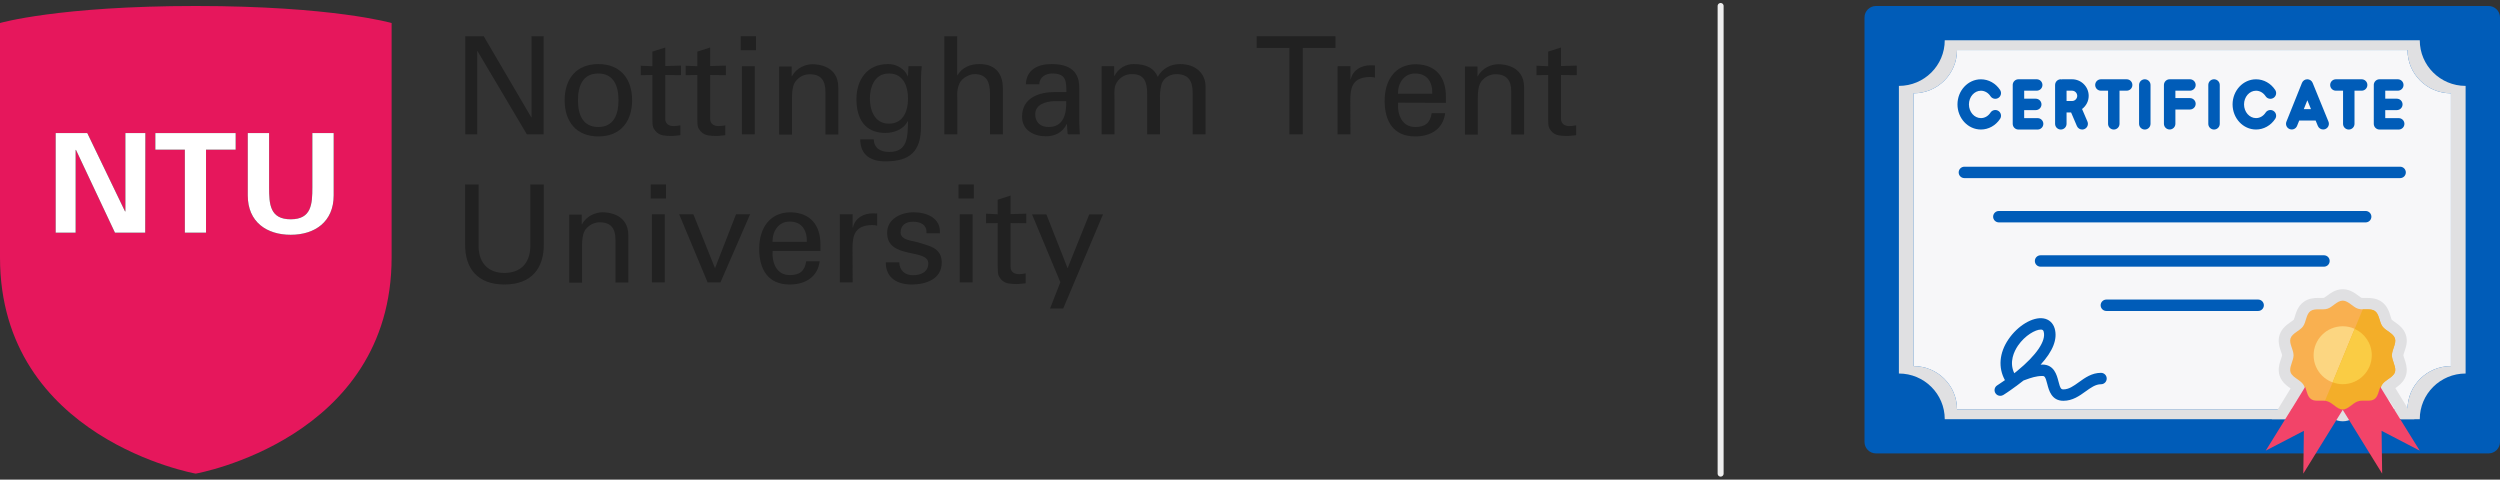 <?xml version="1.0" encoding="utf-8"?>
<svg xmlns="http://www.w3.org/2000/svg" fill="none" height="100%" overflow="visible" preserveAspectRatio="none" style="display: block;" viewBox="0 0 417 80" width="100%">
<rect x="0" y="0" width="417" height="80" fill="#333333" stroke="none"/>
<g id="Frame 2071860119">
<g clip-path="url(#clip0_0_1136)" id="Frame">
<g id="Group">
<path d="M90.677 6.046V22.402H87.877L79.652 8.531H79.601V22.402H77.608V6.046H80.686L88.609 19.562H88.659V6.046H90.677Z" fill="#212121" id="Vector"/>
<path d="M105.437 16.722C105.437 20.246 103.52 22.757 99.811 22.757C96.102 22.757 94.184 20.272 94.184 16.722C94.184 13.172 96.102 10.687 99.811 10.687C103.52 10.687 105.437 13.197 105.437 16.722ZM99.786 21.185C102.334 21.185 103.166 19.156 103.166 16.722C103.166 14.287 102.334 12.259 99.786 12.259C97.237 12.259 96.405 14.287 96.405 16.722C96.405 19.156 97.237 21.185 99.786 21.185Z" fill="#212121" id="Vector_2"/>
<path d="M108.818 11.042V8.607L110.963 7.923V11.016L113.587 10.94V12.538L110.963 12.512V19.841C110.963 20.652 111.593 21.032 112.35 21.032C112.732 21.026 113.112 20.984 113.486 20.906V22.554C112.981 22.579 112.527 22.681 112.022 22.681C111.541 22.686 111.06 22.652 110.584 22.579C110.091 22.49 109.645 22.23 109.323 21.844C108.944 21.311 108.818 21.261 108.818 19.739V12.512L106.875 12.538V10.966L108.818 11.042Z" fill="#212121" id="Vector_3"/>
<path d="M116.311 11.042V8.607L118.456 7.923V11.016L121.08 10.94V12.538L118.456 12.512V19.841C118.456 20.652 119.087 21.032 119.844 21.032C120.225 21.026 120.605 20.984 120.979 20.906V22.554C120.474 22.579 120.02 22.681 119.516 22.681C119.034 22.686 118.553 22.652 118.078 22.579C117.584 22.49 117.138 22.23 116.816 21.844C116.438 21.311 116.311 21.261 116.311 19.739V12.512L114.369 12.538V10.966L116.311 11.042Z" fill="#212121" id="Vector_4"/>
<path d="M123.552 6.046H126.101V8.379H123.552V6.046ZM123.754 22.402V11.042H125.899V22.402H123.754Z" fill="#212121" id="Vector_5"/>
<path d="M132.055 12.715H132.106C132.837 11.295 134.401 10.712 135.537 10.712C136.319 10.712 139.826 10.915 139.826 14.566V22.427H137.681V15.276C137.681 13.4 136.899 12.386 135.083 12.386C134.7 12.381 134.32 12.453 133.965 12.596C133.61 12.74 133.287 12.953 133.014 13.222C132.686 13.552 132.106 14.034 132.106 16.265V22.453H129.961V11.092H132.055V12.715Z" fill="#212121" id="Vector_6"/>
<path d="M151.533 11.042H153.753C153.674 11.715 153.632 12.392 153.627 13.07V21.058C153.627 25.216 151.836 26.916 147.673 26.916C145.25 26.916 143.51 25.876 143.484 23.239H145.73C145.831 24.76 146.865 25.343 148.354 25.343C151.407 25.343 151.407 22.808 151.457 20.246H151.381C150.7 21.616 149.06 22.174 147.673 22.174C144.216 22.174 142.854 19.739 142.854 16.544C142.854 13.273 144.67 10.687 148.101 10.687C148.689 10.671 149.271 10.8 149.798 11.06C150.326 11.321 150.782 11.706 151.129 12.183C151.18 12.233 151.457 12.893 151.457 12.715L151.533 11.042ZM148.278 20.627C150.599 20.627 151.457 18.623 151.457 16.443C151.457 14.262 150.599 12.259 148.278 12.259C145.78 12.259 145.099 14.668 145.099 16.443C145.099 18.218 145.78 20.627 148.278 20.627Z" fill="#212121" id="Vector_7"/>
<path d="M157.512 22.402V6.046H159.657V12.538H159.707C160.515 11.27 161.726 10.687 163.391 10.687C166.343 10.687 167.276 12.665 167.276 14.693V22.402H165.132V15.682C165.132 13.679 164.602 12.411 162.609 12.36C161.751 12.335 160.439 12.994 160.035 13.932C159.531 15.099 159.682 15.936 159.682 16.57V22.402H157.512Z" fill="#212121" id="Vector_8"/>
<path d="M177.873 15.378C177.873 13.4 177.772 12.259 175.476 12.259C174.391 12.259 173.382 12.893 173.357 14.059H171.111C171.212 11.574 173.155 10.687 175.401 10.687C177.722 10.687 180.018 11.397 180.018 14.566V19.993C180.018 20.5 180.043 21.438 180.119 22.402H178.681C178.479 22.402 178.1 22.503 178.075 22.25C178.025 21.717 177.974 21.235 177.974 20.703H177.924C177.217 22.123 175.956 22.732 174.417 22.732C172.449 22.732 170.481 21.717 170.481 19.486C170.481 16.291 173.307 15.352 175.981 15.352H177.873V15.378ZM175.729 16.874C174.417 16.95 172.676 17.406 172.676 19.08C172.676 20.475 173.635 21.185 174.896 21.185C177.419 21.185 177.898 18.979 177.848 16.874H175.729Z" fill="#212121" id="Vector_9"/>
<path d="M185.846 12.665H185.897C186.193 12.061 186.654 11.555 187.226 11.205C187.798 10.854 188.457 10.675 189.126 10.687C191.271 10.687 192.532 11.422 193.113 12.817C193.92 11.422 195.207 10.687 196.872 10.687C199.496 10.687 201.085 12.335 201.085 14.389V22.402H198.941V15.682C198.941 14.11 198.714 12.36 196.216 12.36C195.56 12.36 194.122 12.715 193.718 14.135C193.522 14.931 193.445 15.751 193.491 16.57V22.402H191.346V15.682C191.346 13.704 190.892 12.36 188.849 12.36C188.249 12.341 187.658 12.508 187.156 12.84C186.655 13.171 186.268 13.65 186.048 14.211C185.796 14.795 185.897 16.291 185.897 16.57V22.402H183.752V11.042H185.846V12.665Z" fill="#212121" id="Vector_10"/>
<path d="M215.063 7.999H209.613V6.046H222.758V7.999H217.308V22.402H215.063V7.999Z" fill="#212121" id="Vector_11"/>
<path d="M225.256 22.402H223.111V11.042H225.256V13.248H225.306C225.634 11.676 227.072 10.889 228.611 10.889C228.889 10.889 229.116 10.915 229.343 10.915V12.943C229.039 12.86 228.724 12.825 228.409 12.842C225.71 12.943 225.23 14.389 225.23 16.772L225.256 22.402Z" fill="#212121" id="Vector_12"/>
<path d="M233.203 17.127C233.052 19.131 233.859 21.185 236.054 21.185C237.719 21.185 238.552 20.525 238.804 18.877H241.05C240.722 21.464 238.729 22.757 236.029 22.757C232.396 22.757 230.958 20.17 230.958 16.823C230.958 13.476 232.623 10.712 236.205 10.712C239.586 10.788 241.176 12.943 241.176 16.088V17.153L233.203 17.127ZM238.905 15.631C238.956 13.729 238.098 12.259 236.029 12.259C234.238 12.259 233.178 13.78 233.178 15.631H238.905Z" fill="#212121" id="Vector_13"/>
<path d="M246.449 12.715H246.499C247.231 11.295 248.795 10.712 249.931 10.712C250.713 10.712 254.22 10.915 254.22 14.566V22.427H252.075V15.276C252.075 13.4 251.293 12.386 249.477 12.386C249.094 12.381 248.714 12.453 248.359 12.596C248.004 12.74 247.681 12.953 247.408 13.222C247.08 13.552 246.499 14.034 246.499 16.265V22.453H244.355V11.092H246.449V12.715Z" fill="#212121" id="Vector_14"/>
<path d="M258.231 11.042V8.607L260.376 7.923V11.016L263 10.94V12.538L260.376 12.512V19.841C260.376 20.652 261.007 21.032 261.764 21.032C262.145 21.026 262.525 20.984 262.899 20.906V22.554C262.394 22.579 261.94 22.681 261.436 22.681C260.954 22.686 260.473 22.652 259.998 22.579C259.504 22.49 259.058 22.23 258.736 21.844C258.358 21.311 258.231 21.261 258.231 19.739V12.512L256.289 12.538V10.966L258.231 11.042Z" fill="#212121" id="Vector_15"/>
<g id="Vector_16">
<path d="M32.648 1C9.739 1 0 3.84 0 3.84V42.941C0 73.219 32.648 79 32.648 79C32.648 79 65.321 73.244 65.321 42.941V3.84C65.321 3.84 55.481 1 32.648 1ZM24.221 38.808H19.175L12.666 24.988L12.615 25.039V38.808H9.285V22.199H14.558L20.865 35.283L20.916 35.233V22.199H24.246L24.221 38.808ZM39.283 24.963H34.364V38.808H30.831V24.963H25.912V22.199H39.309V24.963H39.283ZM55.658 32.596C55.658 37.008 52.504 39.163 48.492 39.163C44.481 39.163 41.327 37.033 41.327 32.596V22.199H44.885V31.226C44.885 34.041 45.011 36.577 48.492 36.577C51.974 36.577 52.1 34.016 52.1 31.226V22.199H55.658V32.596Z" fill="#E6175C"/>
<path clip-rule="evenodd" d="M34.364 24.963H39.283H39.309V22.199H25.912V24.963H30.831V38.808H34.364V24.963Z" fill="white" fill-rule="evenodd"/>
<path clip-rule="evenodd" d="M48.492 39.163C52.504 39.163 55.658 37.008 55.658 32.596V22.199H52.1V31.226C52.1 34.016 51.974 36.577 48.492 36.577C45.011 36.577 44.885 34.041 44.885 31.226V22.199H41.327V32.596C41.327 37.033 44.481 39.163 48.492 39.163Z" fill="white" fill-rule="evenodd"/>
<path clip-rule="evenodd" d="M19.175 38.808H24.221L24.246 22.199H20.916V35.233L20.865 35.283L14.558 22.199H9.285V38.808H12.615V25.039L12.666 24.988L19.175 38.808Z" fill="white" fill-rule="evenodd"/>
</g>
<path d="M90.703 40.634C90.778 44.843 88.558 47.455 84.143 47.455C79.728 47.455 77.507 44.843 77.583 40.634V30.77H79.829V41.192C79.904 44.007 81.569 45.528 84.143 45.528C86.716 45.528 88.382 44.007 88.457 41.192V30.77H90.703V40.634Z" fill="#212121" id="Vector_17"/>
<path d="M97.035 37.413H97.086C97.818 35.993 99.382 35.41 100.517 35.41C101.299 35.41 104.806 35.613 104.806 39.265V47.126H102.662V39.975C102.662 38.098 101.88 37.084 100.063 37.084C99.68 37.079 99.301 37.151 98.945 37.294C98.59 37.438 98.267 37.651 97.994 37.921C97.666 38.225 97.086 38.732 97.086 40.964V47.151H94.941V35.791H97.035V37.413Z" fill="#212121" id="Vector_18"/>
<path d="M108.54 30.77H111.089V33.103H108.54V30.77ZM108.742 47.1V35.74H110.887V47.1H108.742Z" fill="#212121" id="Vector_19"/>
<path d="M118.027 47.1L113.284 35.74H115.655L119.263 44.742L122.77 35.74H125.117L120.172 47.1H118.027Z" fill="#212121" id="Vector_20"/>
<path d="M128.876 41.826C128.725 43.829 129.532 45.883 131.727 45.883C133.392 45.883 134.225 45.224 134.477 43.575H136.723C136.395 46.162 134.401 47.455 131.702 47.455C128.069 47.455 126.631 44.869 126.631 41.522C126.631 38.174 128.296 35.41 131.878 35.41C135.259 35.486 136.849 37.642 136.849 40.786V41.851H128.876V41.826ZM134.578 40.33C134.629 38.428 133.771 36.957 131.702 36.957C129.91 36.957 128.851 38.478 128.851 40.33H134.578Z" fill="#212121" id="Vector_21"/>
<path d="M142.223 47.1H140.078V35.74H142.223V37.946H142.273C142.601 36.374 144.039 35.588 145.578 35.588C145.856 35.588 146.083 35.613 146.31 35.613V37.642C146.006 37.558 145.691 37.524 145.377 37.54C142.677 37.642 142.198 39.087 142.198 41.471L142.223 47.1Z" fill="#212121" id="Vector_22"/>
<path d="M152.391 35.41C154.535 35.41 156.932 36.323 156.781 38.91H154.535C154.636 37.464 153.526 36.982 152.29 36.982C151.129 36.982 150.221 37.515 150.221 38.783C150.221 40.051 152.164 40.152 152.971 40.38C154.888 41.014 157.083 41.242 157.083 43.804C157.083 46.593 154.384 47.455 152.063 47.455C149.691 47.455 147.723 46.365 147.748 43.753H149.994C150.044 45.148 150.978 45.908 152.29 45.908C153.551 45.908 154.838 45.401 154.838 43.93C154.838 41.395 147.975 43.297 147.975 38.859C147.95 36.475 150.347 35.41 152.391 35.41Z" fill="#212121" id="Vector_23"/>
<path d="M159.884 30.77H162.432V33.103H159.884V30.77ZM160.086 47.1V35.74H162.23V47.1H160.086Z" fill="#212121" id="Vector_24"/>
<path d="M166.419 35.74V33.306L168.563 32.621V35.715L171.187 35.639V37.236L168.563 37.211V44.539C168.563 45.35 169.194 45.731 169.951 45.731C170.332 45.725 170.713 45.682 171.086 45.604V47.252C170.582 47.278 170.128 47.379 169.623 47.379C169.142 47.384 168.661 47.35 168.185 47.278C167.692 47.188 167.245 46.928 166.923 46.542C166.545 46.01 166.419 45.959 166.419 44.438V37.211L164.476 37.236V35.639L166.419 35.74Z" fill="#212121" id="Vector_25"/>
<path d="M177.343 51.462H175.148L176.864 47.075L172.146 35.765H174.543L178.075 44.742L181.683 35.765H183.979L177.343 51.462Z" fill="#212121" id="Vector_26"/>
</g>
</g>
<path d="M287 1V79" id="Vector 16" stroke="#EEEEEE" stroke-linecap="round"/>
<g id="Group_2">
<path d="M415.088 1H312.912C311.86 1 311 1.857 311 2.904V73.726C311 74.773 311.86 75.63 312.912 75.63H415.088C416.14 75.63 417 74.773 417 73.726V2.904C417 1.857 416.14 1 415.088 1Z" fill="#005CB8" id="Vector_27"/>
<path d="M403.617 6.712H324.384C324.384 10.919 320.962 14.327 316.736 14.327V62.303C320.962 62.303 324.384 65.711 324.384 69.918H403.617C403.617 65.711 407.039 62.303 411.264 62.303V14.327C407.039 14.327 403.617 10.919 403.617 6.712ZM408.817 61.066C404.812 61.066 401.571 64.293 401.571 68.281H326.43C326.43 64.293 323.189 61.066 319.184 61.066V15.564C323.189 15.564 326.43 12.338 326.43 8.349H401.571C401.571 12.338 404.812 15.564 408.817 15.564V61.066Z" fill="#E0E0E2" id="Vector_28"/>
<path d="M401.57 8.349H364H326.43C326.43 12.337 323.189 15.564 319.183 15.564V61.066C323.189 61.066 326.43 64.292 326.43 68.281H364H401.57C401.57 64.292 404.811 61.066 408.817 61.066V15.564C404.811 15.564 401.57 12.337 401.57 8.349Z" fill="#F7F7F9" id="Vector_29"/>
<g id="Group_3">
<path d="M350.445 62.189C348.915 62.189 347.768 63.017 346.755 63.75C345.856 64.398 345.082 64.95 344.173 64.95C343.81 64.95 343.657 64.845 343.342 63.588C343.074 62.551 342.625 60.809 340.665 60.809C340.56 60.809 340.474 60.828 340.369 60.828C342.434 58.572 343.227 56.554 342.72 54.793C342.453 53.869 341.764 53.251 340.847 53.108C339.059 52.822 336.564 54.317 335.015 56.592C333.476 58.848 333.266 61.323 334.422 63.408C333.667 63.941 333.141 64.264 333.141 64.274C332.692 64.55 332.558 65.13 332.835 65.578C333.017 65.873 333.333 66.025 333.648 66.025C333.82 66.025 333.992 65.978 334.155 65.882C334.193 65.864 335.082 65.302 336.287 64.407H336.296C336.678 64.121 337.099 63.798 337.529 63.465L337.873 63.341C338.772 63.017 339.623 62.713 340.665 62.713C341.028 62.713 341.172 62.817 341.487 64.064C341.755 65.112 342.204 66.853 344.173 66.853C345.703 66.853 346.86 66.025 347.873 65.292C348.762 64.655 349.537 64.093 350.445 64.093C350.98 64.093 351.401 63.665 351.401 63.141C351.401 62.617 350.98 62.189 350.445 62.189ZM336.449 61.885C336.296 62.008 336.134 62.132 335.981 62.256C335.082 60.38 335.961 58.591 336.592 57.658C337.778 55.925 339.527 54.974 340.388 54.974C340.445 54.974 340.493 54.974 340.541 54.983C340.684 55.012 340.808 55.05 340.885 55.316C341.315 56.839 339.699 59.229 336.449 61.885Z" fill="#005CB8" id="Vector_30"/>
<path d="M401.293 28.758C401.293 29.291 400.863 29.71 400.337 29.71H327.663C327.137 29.71 326.707 29.291 326.707 28.758C326.707 28.234 327.137 27.806 327.663 27.806H400.337C400.863 27.806 401.293 28.234 401.293 28.758Z" fill="#005CB8" id="Vector_31"/>
<path d="M377.613 50.918C377.613 51.442 377.183 51.87 376.657 51.87H351.343C350.817 51.87 350.387 51.442 350.387 50.918C350.387 50.395 350.817 49.966 351.343 49.966H376.657C377.183 49.966 377.613 50.395 377.613 50.918Z" fill="#005CB8" id="Vector_32"/>
<path d="M395.548 36.145C395.548 36.668 395.118 37.096 394.592 37.096H333.409C332.883 37.096 332.453 36.668 332.453 36.145C332.453 35.621 332.883 35.193 333.409 35.193H394.592C395.118 35.193 395.548 35.621 395.548 36.145Z" fill="#005CB8" id="Vector_33"/>
<path d="M388.589 43.532C388.589 44.055 388.168 44.483 387.633 44.483H340.369C339.833 44.483 339.413 44.055 339.413 43.532C339.413 43.008 339.833 42.58 340.369 42.58H387.633C388.168 42.58 388.589 43.008 388.589 43.532Z" fill="#005CB8" id="Vector_34"/>
<path d="M336.675 21.608C336.676 21.608 336.676 21.608 336.675 21.608H336.677H339.873C340.401 21.608 340.829 21.181 340.829 20.656C340.829 20.131 340.401 19.704 339.873 19.704H337.632V18.367H339.563C340.091 18.367 340.519 17.94 340.519 17.415C340.519 16.889 340.091 16.463 339.563 16.463H337.634V15.127H339.723C340.251 15.127 340.679 14.701 340.679 14.175C340.679 13.65 340.251 13.223 339.723 13.223H336.678H336.676C336.149 13.223 335.72 13.65 335.72 14.175C335.72 14.179 335.722 14.183 335.722 14.187L335.72 20.656C335.72 21.181 336.148 21.608 336.675 21.608Z" fill="#005CB8" id="Vector_35"/>
<path d="M396.903 21.608H396.905H400.101C400.63 21.608 401.057 21.181 401.057 20.656C401.057 20.131 400.63 19.704 400.101 19.704H397.86V18.367H399.791C400.32 18.367 400.747 17.94 400.747 17.415C400.747 16.889 400.32 16.463 399.791 16.463H397.861V15.127H399.951C400.48 15.127 400.907 14.701 400.907 14.175C400.907 13.65 400.48 13.223 399.951 13.223H396.903C396.375 13.223 395.947 13.65 395.947 14.175C395.947 14.178 395.949 14.181 395.949 14.185L395.947 20.656C395.947 21.181 396.375 21.608 396.903 21.608Z" fill="#005CB8" id="Vector_36"/>
<path d="M330.417 21.604C331.69 21.604 332.886 20.937 333.616 19.822C333.905 19.382 333.779 18.792 333.338 18.504C332.897 18.216 332.302 18.341 332.015 18.781C331.632 19.365 331.05 19.699 330.417 19.699C329.315 19.699 328.419 18.675 328.419 17.415C328.419 16.156 329.316 15.132 330.417 15.132C331.043 15.132 331.64 15.474 332.013 16.047C332.3 16.488 332.89 16.615 333.335 16.328C333.777 16.043 333.905 15.453 333.617 15.012C332.889 13.895 331.693 13.228 330.417 13.228C328.261 13.228 326.507 15.107 326.507 17.415C326.507 19.724 328.261 21.604 330.417 21.604Z" fill="#005CB8" id="Vector_37"/>
<path d="M376.305 21.603C377.578 21.603 378.774 20.937 379.505 19.821C379.794 19.382 379.668 18.791 379.226 18.504C378.787 18.217 378.193 18.341 377.903 18.781C377.521 19.364 376.938 19.699 376.305 19.699C375.203 19.699 374.306 18.674 374.306 17.415C374.306 16.156 375.203 15.131 376.305 15.131C376.93 15.131 377.527 15.474 377.902 16.047C378.189 16.488 378.779 16.613 379.225 16.327C379.667 16.04 379.794 15.451 379.506 15.01C378.777 13.894 377.581 13.227 376.305 13.227C374.148 13.227 372.394 15.106 372.394 17.414C372.394 19.722 374.148 21.603 376.305 21.603Z" fill="#005CB8" id="Vector_38"/>
<path d="M343.745 21.607C344.272 21.607 344.701 21.18 344.701 20.655V18.754H345.456L346.427 21.027C346.582 21.389 346.936 21.607 347.307 21.607C347.432 21.607 347.559 21.582 347.681 21.531C348.167 21.325 348.394 20.765 348.187 20.282L347.289 18.181C347.956 17.675 348.393 16.885 348.393 15.989C348.393 14.464 347.147 13.223 345.615 13.223H343.999C343.954 13.223 343.916 13.243 343.872 13.249C343.829 13.243 343.789 13.223 343.745 13.223C343.217 13.223 342.789 13.65 342.789 14.175V20.655C342.789 21.18 343.217 21.607 343.745 21.607ZM346.481 15.989C346.481 16.464 346.092 16.85 345.615 16.85H344.701V15.126H345.615C346.092 15.127 346.481 15.514 346.481 15.989Z" fill="#005CB8" id="Vector_39"/>
<path d="M350.432 15.128H351.624V20.656C351.624 21.181 352.052 21.608 352.58 21.608C353.108 21.608 353.536 21.181 353.536 20.656V15.128H354.727C355.255 15.128 355.683 14.701 355.683 14.176C355.683 13.651 355.255 13.224 354.727 13.224H350.432C349.904 13.224 349.476 13.651 349.476 14.176C349.476 14.701 349.903 15.128 350.432 15.128Z" fill="#005CB8" id="Vector_40"/>
<path d="M389.628 15.128H390.82V20.656C390.82 21.181 391.247 21.608 391.776 21.608C392.304 21.608 392.732 21.181 392.732 20.656V15.128H393.923C394.452 15.128 394.879 14.701 394.879 14.176C394.879 13.651 394.452 13.224 393.923 13.224H389.628C389.099 13.224 388.672 13.651 388.672 14.176C388.672 14.701 389.099 15.128 389.628 15.128Z" fill="#005CB8" id="Vector_41"/>
<path d="M357.752 21.608C358.28 21.608 358.708 21.181 358.708 20.656V14.175C358.708 13.65 358.28 13.223 357.752 13.223C357.225 13.223 356.797 13.65 356.797 14.175V20.656C356.797 21.181 357.225 21.608 357.752 21.608Z" fill="#005CB8" id="Vector_42"/>
<path d="M369.3 21.608C369.828 21.608 370.256 21.181 370.256 20.656V14.175C370.256 13.65 369.828 13.223 369.3 13.223C368.771 13.223 368.344 13.65 368.344 14.175V20.656C368.344 21.181 368.771 21.608 369.3 21.608Z" fill="#005CB8" id="Vector_43"/>
<path d="M361.899 21.599C362.427 21.599 362.855 21.173 362.855 20.647V18.266H365.282C365.811 18.266 366.238 17.839 366.238 17.314C366.238 16.788 365.811 16.362 365.282 16.362H362.855V15.127H365.282C365.811 15.127 366.238 14.701 366.238 14.175C366.238 13.65 365.811 13.223 365.282 13.223H361.899C361.371 13.223 360.943 13.65 360.943 14.175V20.647C360.943 21.173 361.371 21.599 361.899 21.599Z" fill="#005CB8" id="Vector_44"/>
<path d="M381.907 21.531C382.398 21.724 382.954 21.489 383.15 21L383.508 20.108H386.249L386.615 21.004C386.767 21.375 387.124 21.598 387.502 21.598C387.622 21.598 387.744 21.575 387.862 21.528C388.352 21.33 388.587 20.774 388.388 20.288L385.745 13.816C385.598 13.457 385.247 13.222 384.858 13.222C384.857 13.222 384.856 13.222 384.856 13.222C384.465 13.223 384.116 13.46 383.97 13.821L381.375 20.292C381.179 20.782 381.418 21.335 381.907 21.531ZM384.866 16.722L385.472 18.206H384.271L384.866 16.722Z" fill="#005CB8" id="Vector_45"/>
</g>
<g id="Group_4">
<path d="M384.764 64.131L381.179 69.919H378.933L382.479 64.131H384.764Z" fill="#E0E0E2" id="Vector_46"/>
<path d="M396.886 64.131L400.471 69.919H402.718L399.171 64.131H396.886Z" fill="#E0E0E2" id="Vector_47"/>
<path d="M390.767 70.271C389.582 70.271 388.699 69.606 388.115 69.167C387.958 69.049 387.721 68.871 387.629 68.83L387.551 68.814C387.53 68.814 386.684 68.822 386.684 68.822C386.227 68.822 385.161 68.822 384.254 68.16C383.32 67.483 383.011 66.478 382.784 65.744C382.737 65.594 382.692 65.444 382.64 65.302L382.587 65.175C382.542 65.124 382.289 64.941 382.207 64.881L382.16 64.85C381.51 64.404 380.621 63.795 380.246 62.678C380.167 62.468 380.133 62.241 380.11 62.034C380.019 61.198 380.269 60.469 380.47 59.883C380.539 59.676 380.647 59.363 380.653 59.251C380.646 59.153 380.539 58.84 380.469 58.633C380.221 57.913 379.884 56.928 380.243 55.844C380.609 54.742 381.473 54.139 382.105 53.699C382.273 53.582 382.527 53.405 382.598 53.327C382.643 53.25 382.734 52.951 382.794 52.754C383.016 52.026 383.323 51.028 384.262 50.349C385.06 49.771 385.946 49.694 386.707 49.694L387.272 49.698C387.535 49.698 387.623 49.684 387.649 49.678C387.726 49.643 387.964 49.464 388.121 49.346C388.707 48.906 389.51 48.304 390.612 48.247H390.925C392.026 48.304 392.83 48.906 393.416 49.346C393.572 49.464 393.81 49.643 393.903 49.683C393.914 49.683 394.002 49.698 394.264 49.698L394.829 49.694C395.59 49.694 396.477 49.772 397.275 50.349C398.214 51.029 398.521 52.027 398.743 52.754C398.803 52.952 398.894 53.25 398.95 53.34C399.01 53.405 399.263 53.582 399.432 53.698C400.063 54.138 400.928 54.74 401.294 55.841C401.653 56.927 401.315 57.912 401.068 58.632C400.997 58.839 400.889 59.152 400.884 59.264C400.89 59.362 400.997 59.675 401.067 59.882C401.268 60.468 401.518 61.197 401.427 62.032C401.405 62.24 401.369 62.467 401.274 62.728C400.917 63.794 400.027 64.403 399.378 64.849L399.294 64.907C399.248 64.941 398.995 65.124 398.932 65.2L398.898 65.302C398.845 65.444 398.8 65.594 398.754 65.744C398.527 66.478 398.217 67.482 397.279 68.163C396.381 68.82 395.317 68.822 394.859 68.822C394.857 68.822 394.225 68.816 394.225 68.816C394.129 68.816 394.033 68.816 393.941 68.825L393.834 68.854C393.817 68.871 393.58 69.049 393.423 69.167C392.836 69.606 391.953 70.271 390.767 70.271Z" fill="#E0E0E2" id="Vector_48"/>
</g>
<path d="M399.476 56.439C399.19 55.573 397.928 55.183 397.402 54.459C396.857 53.726 396.886 52.422 396.15 51.889C395.414 51.356 394.171 51.775 393.301 51.489C392.479 51.232 391.733 50.195 390.825 50.147H390.767H390.71C389.802 50.195 389.056 51.232 388.234 51.489C387.364 51.775 386.121 51.356 385.385 51.889C384.649 52.422 384.678 53.726 384.133 54.459C383.607 55.183 382.345 55.573 382.058 56.439C381.781 57.277 382.565 58.324 382.565 59.257C382.565 60.104 381.925 61.037 382.011 61.827C382.02 61.913 382.03 61.998 382.058 62.075C382.24 62.617 382.804 62.979 383.33 63.341C383.645 63.569 383.932 63.788 384.133 64.055C384.257 64.226 384.353 64.416 384.429 64.635C384.697 65.349 384.821 66.216 385.385 66.625C385.997 67.072 386.963 66.853 387.775 66.929C387.852 66.939 387.938 66.948 388.014 66.968C388.091 66.987 388.167 67.006 388.234 67.025C389.075 67.291 389.831 68.367 390.767 68.367C391.704 68.367 392.46 67.291 393.301 67.025C393.368 67.006 393.444 66.987 393.521 66.968C393.597 66.948 393.683 66.939 393.76 66.929C394.572 66.853 395.538 67.072 396.15 66.625C396.714 66.216 396.838 65.349 397.106 64.635C397.182 64.416 397.278 64.226 397.402 64.055C397.603 63.788 397.89 63.569 398.205 63.341C398.731 62.979 399.295 62.617 399.476 62.075C399.505 61.998 399.515 61.913 399.524 61.827C399.61 61.037 398.97 60.104 398.97 59.257C398.97 58.324 399.754 57.277 399.476 56.439Z" fill="#F9B050" id="Vector_49"/>
<path d="M395.614 59.257C395.614 61.922 393.444 64.083 390.768 64.083C388.091 64.083 385.911 61.922 385.911 59.257C385.911 56.592 388.091 54.421 390.768 54.421C393.444 54.421 395.614 56.592 395.614 59.257Z" fill="#FCD681" id="Vector_50"/>
<path d="M399.477 56.44C399.191 55.573 397.929 55.183 397.403 54.46C396.858 53.727 396.887 52.423 396.151 51.889C395.621 51.506 394.829 51.613 394.103 51.598L389.086 63.769V63.779L387.776 66.93C387.853 66.939 387.939 66.949 388.015 66.968C388.092 66.987 388.168 67.006 388.235 67.025C389.076 67.291 389.831 68.367 390.768 68.367C391.705 68.367 392.46 67.291 393.302 67.025C393.369 67.006 393.445 66.987 393.522 66.968C393.598 66.949 393.684 66.939 393.761 66.93C394.573 66.853 395.539 67.073 396.151 66.625C396.715 66.216 396.839 65.35 397.107 64.636C397.183 64.417 397.279 64.226 397.403 64.055C397.604 63.788 397.89 63.569 398.206 63.341C398.732 62.979 399.296 62.617 399.477 62.075C399.506 61.999 399.516 61.913 399.525 61.827C399.611 61.037 398.971 60.105 398.971 59.257C398.971 58.324 399.755 57.277 399.477 56.44Z" fill="#F3AE29" id="Vector_51"/>
<path d="M390.767 64.083C393.444 64.083 395.614 61.923 395.614 59.257C395.614 57.302 394.44 55.621 392.761 54.86L389.085 63.767C389.612 63.962 390.174 64.083 390.767 64.083Z" fill="#FACC44" id="Vector_52"/>
<g id="Group_5">
<path d="M390.799 68.31L390.691 68.481L389.802 69.918L386.274 75.63L384.19 79L384.238 75.63L384.286 71.86L377.928 75.163L381.179 69.918L383.856 65.587L384.5 64.527C384.768 65.241 384.896 66.144 385.46 66.553C386.072 67.001 386.962 66.765 387.774 66.841C387.851 66.85 387.974 66.872 388.05 66.891C388.127 66.91 388.201 66.937 388.267 66.956C389.11 67.223 389.862 68.31 390.799 68.31Z" fill="#F24469" id="Vector_53"/>
<path d="M390.736 68.309L390.844 68.481L391.733 69.918L395.26 75.63L397.344 78.999L397.297 75.63L397.249 71.86L403.606 75.163L400.356 69.918L397.679 65.587L397.035 64.527C396.767 65.24 396.639 66.144 396.075 66.553C395.463 67.001 394.573 66.765 393.76 66.841C393.684 66.85 393.561 66.872 393.484 66.891C393.408 66.91 393.334 66.937 393.267 66.956C392.425 67.222 391.673 68.309 390.736 68.309Z" fill="#F24469" id="Vector_54"/>
</g>
</g>
</g>
<defs>
<clipPath id="clip0_0_1136">
<rect fill="white" height="78" transform="translate(0 1)" width="263"/>
</clipPath>
</defs>
</svg>
